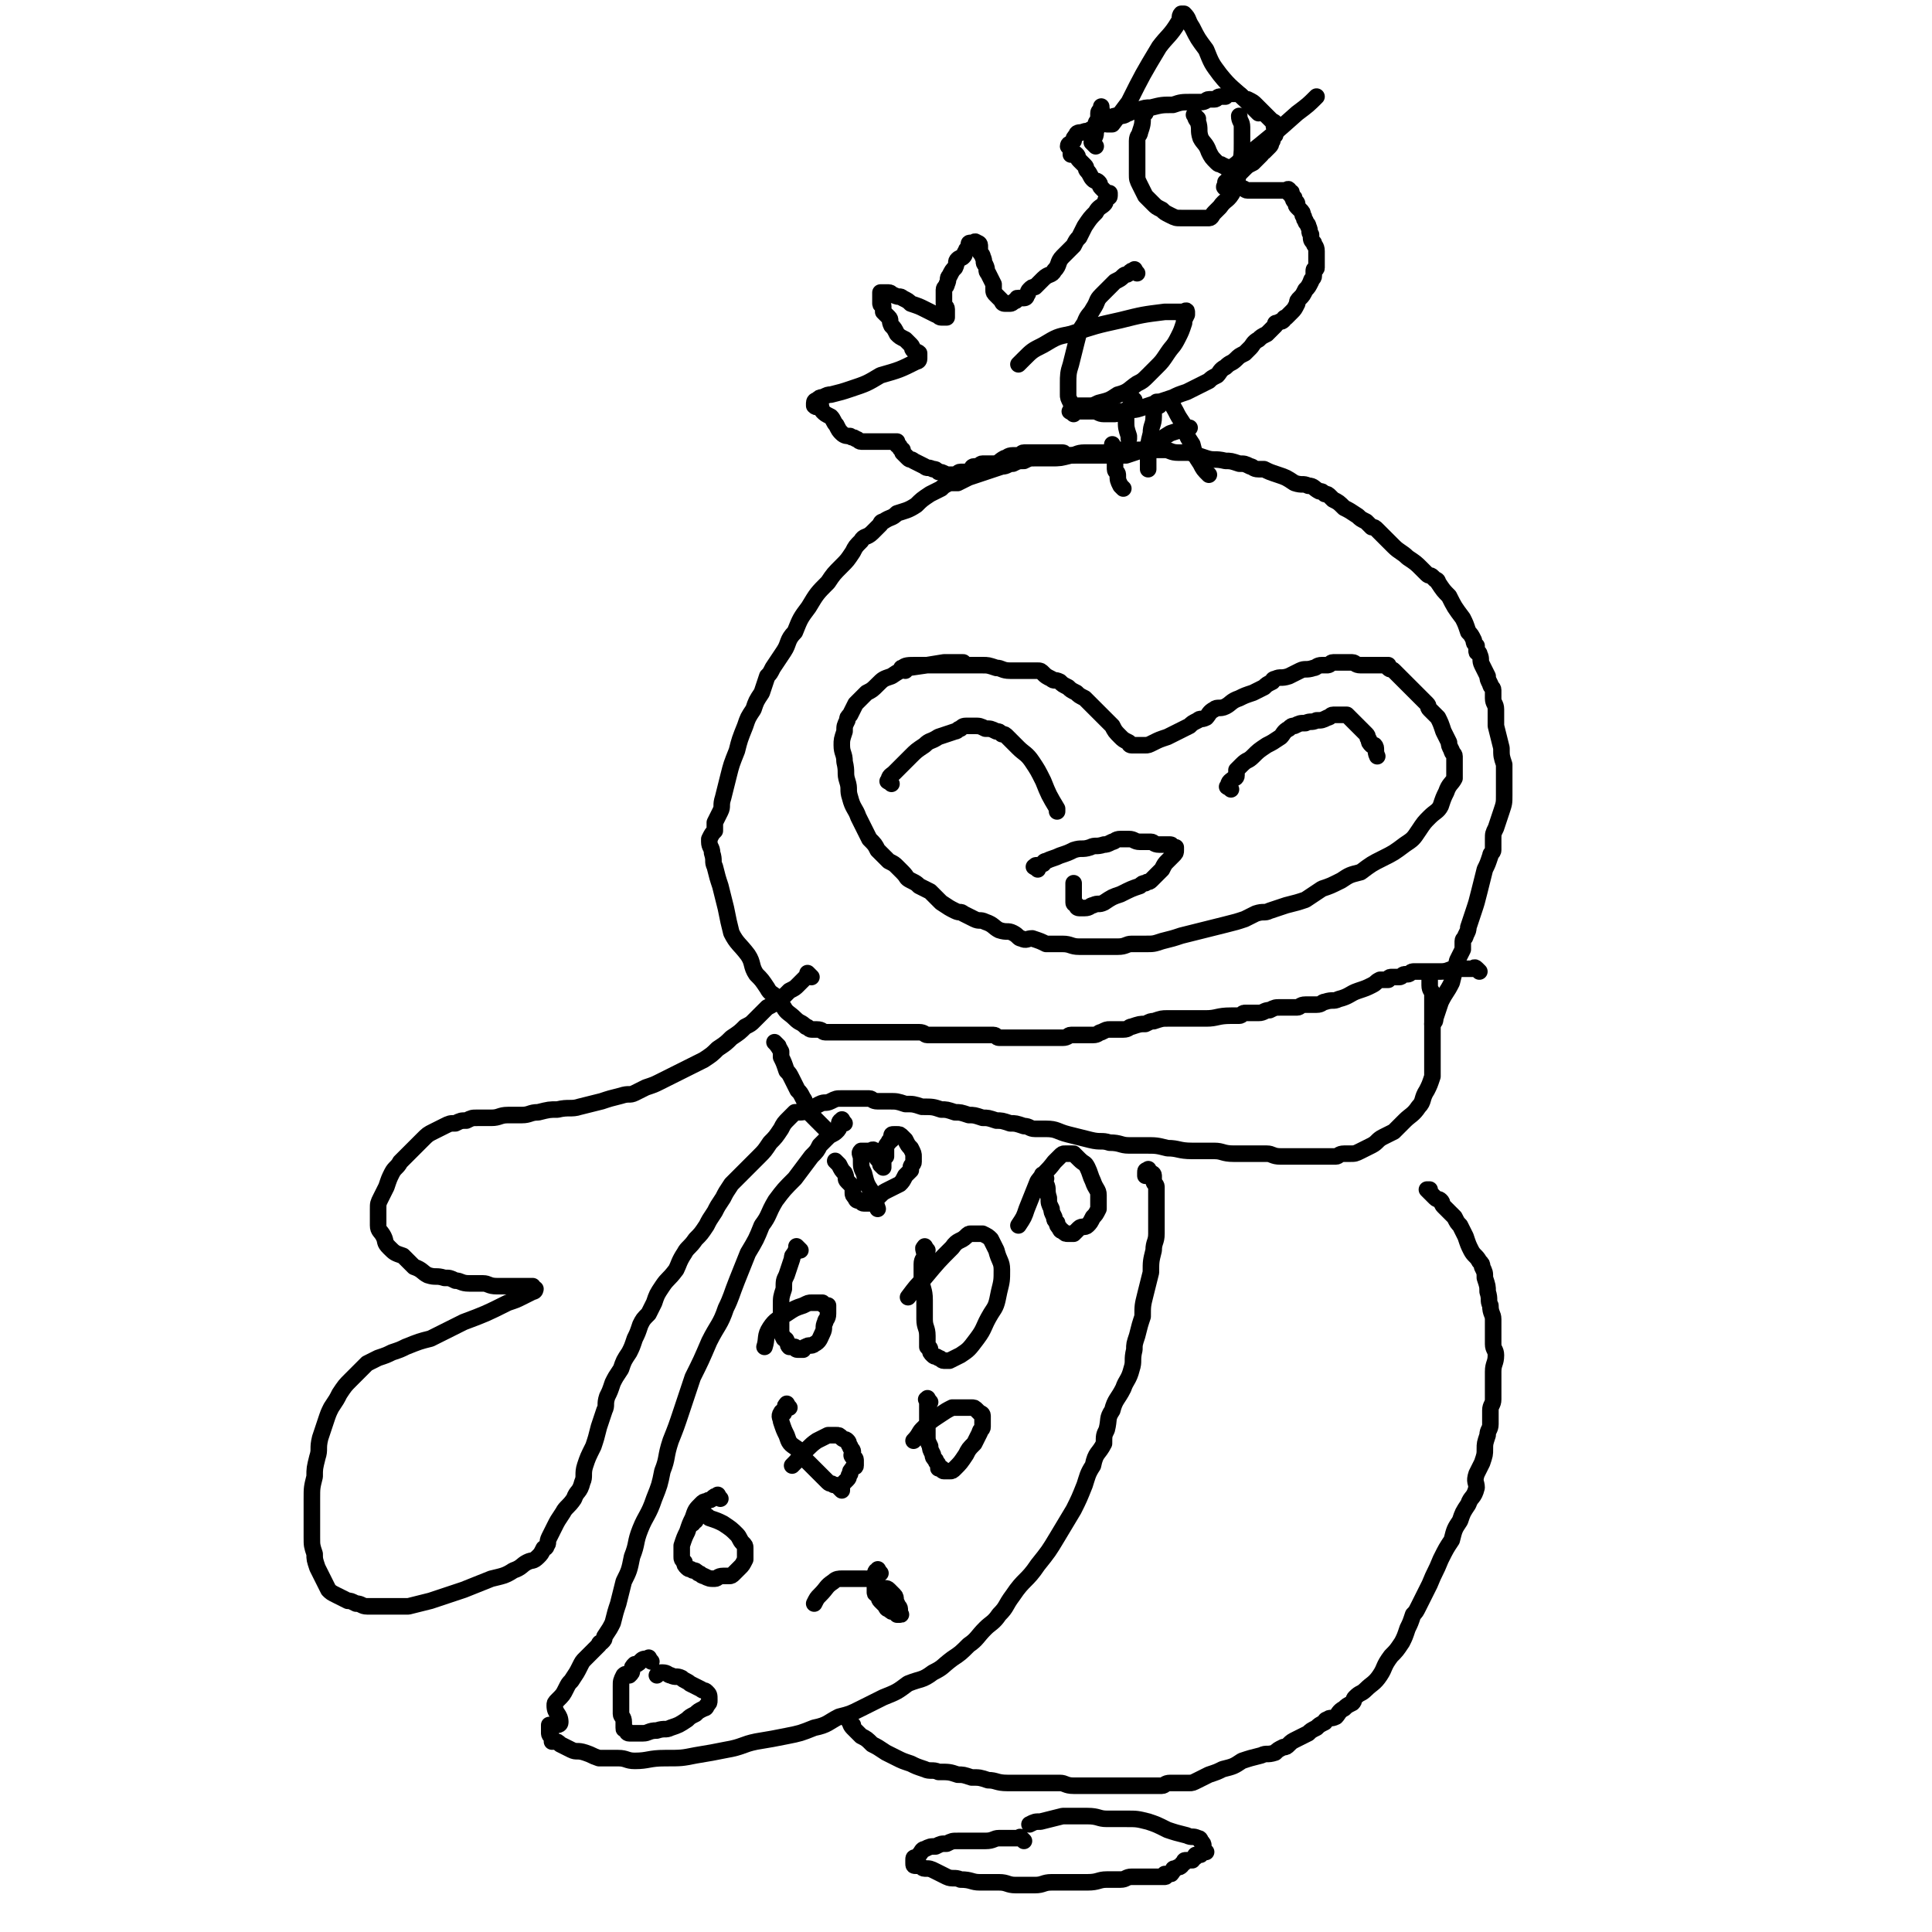 <svg viewBox='0 0 700 700' version='1.1' xmlns='http://www.w3.org/2000/svg' xmlns:xlink='http://www.w3.org/1999/xlink'><g fill='none' stroke='#000000' stroke-width='6' stroke-linecap='round' stroke-linejoin='round'><path d='M536,352c-1,-1 -1,-1 -1,-1 -1,-1 -1,0 -1,0 -2,0 -2,0 -4,0 -1,0 -1,0 -3,0 -2,0 -2,1 -5,1 -2,0 -2,0 -5,0 -1,0 -1,0 -3,0 -1,0 -1,0 -2,0 -1,0 -1,1 -2,1 -1,0 -1,0 -1,0 -1,0 -1,1 -2,1 -1,0 -1,0 -1,0 -1,0 -1,0 -1,0 -1,0 -1,0 -1,0 -1,0 -1,1 -1,1 -1,0 -1,0 -1,0 -1,0 -1,0 -1,0 0,0 -1,0 -1,0 -2,1 -1,1 -3,2 -2,1 -2,1 -5,2 -3,1 -3,2 -7,3 -2,1 -2,0 -5,1 -1,0 -1,1 -3,1 -1,0 -1,0 -3,0 -1,0 -1,0 -1,0 -2,0 -2,1 -3,1 -1,0 -1,0 -2,0 -2,0 -2,0 -4,0 -2,0 -2,0 -4,1 -2,0 -2,1 -4,1 -1,0 -1,0 -3,0 -1,0 -1,0 -2,0 -1,0 -1,1 -2,1 -1,0 -1,0 -3,0 -5,0 -5,1 -9,1 -3,0 -3,0 -7,0 -1,0 -1,0 -3,0 -1,0 -1,0 -2,0 -1,0 -1,0 -2,0 -2,0 -2,0 -5,1 -1,0 -1,0 -3,1 -2,0 -2,0 -5,1 -1,0 -1,1 -3,1 -1,0 -1,0 -3,0 -1,0 -1,0 -2,0 -1,0 -1,0 -3,1 -1,0 -1,1 -3,1 -2,0 -2,0 -5,0 -1,0 -1,0 -3,0 -1,0 -1,1 -3,1 -1,0 -1,0 -3,0 -1,0 -1,0 -2,0 -1,0 -1,0 -3,0 -2,0 -2,0 -4,0 -2,0 -2,0 -4,0 -2,0 -2,0 -4,0 -1,0 -1,0 -3,0 -1,0 -1,-1 -2,-1 -1,0 -1,0 -3,0 -3,0 -3,0 -6,0 -3,0 -3,0 -6,0 -2,0 -2,0 -5,0 -2,0 -2,0 -4,0 -1,0 -1,-1 -3,-1 -1,0 -1,0 -2,0 -2,0 -2,0 -4,0 -3,0 -3,0 -7,0 -3,0 -3,0 -7,0 -4,0 -4,0 -8,0 -3,0 -3,0 -6,0 -1,0 -1,-1 -3,-1 -1,0 -1,0 -2,0 0,0 0,0 0,0 -1,0 -1,-1 -2,-1 -2,-2 -2,-1 -4,-3 -2,-2 -3,-2 -4,-4 -2,-2 -1,-2 -3,-4 -1,-1 -2,-1 -3,-3 -2,-3 -2,-3 -4,-5 -2,-3 -1,-4 -3,-7 -3,-4 -4,-4 -6,-8 -1,-4 -1,-4 -2,-9 -1,-4 -1,-4 -2,-8 -1,-3 -1,-3 -2,-7 -1,-2 0,-2 -1,-5 0,-2 -1,-2 -1,-4 0,-1 0,-1 0,-1 1,-2 1,-2 2,-3 0,-1 0,-1 0,-3 1,-2 1,-2 2,-4 1,-2 0,-2 1,-5 1,-4 1,-4 2,-8 1,-4 1,-4 3,-9 1,-4 1,-4 3,-9 1,-3 1,-3 3,-6 1,-3 1,-3 3,-6 1,-3 1,-3 2,-6 1,-1 1,-1 2,-3 2,-3 2,-3 4,-6 2,-3 1,-4 4,-7 2,-5 2,-5 5,-9 3,-5 3,-5 7,-9 2,-3 2,-3 5,-6 2,-2 2,-2 4,-5 1,-2 1,-2 3,-4 1,-2 2,-1 4,-3 1,-1 1,-1 3,-3 0,0 0,-1 1,-1 3,-2 3,-1 5,-3 3,-1 4,-1 7,-3 2,-2 2,-2 5,-4 2,-1 2,-1 4,-2 1,-1 1,-1 3,-2 1,0 1,0 2,0 0,0 0,0 1,0 2,-1 2,-1 4,-2 3,-1 3,-1 6,-2 3,-1 3,-1 6,-2 2,0 2,-1 4,-1 2,-1 2,-1 4,-1 2,-1 2,-1 4,-1 3,0 3,0 6,0 3,0 3,0 7,-1 2,0 2,-1 5,-1 1,0 1,0 3,0 1,0 1,0 2,0 1,0 1,0 2,0 3,0 3,-1 6,-1 4,0 4,0 9,0 3,0 3,0 7,0 2,0 2,1 5,1 2,0 2,0 4,0 3,1 3,1 6,2 3,1 3,0 7,1 2,0 2,0 5,1 2,0 2,0 4,1 1,0 1,1 3,1 1,0 1,0 2,0 2,1 2,1 5,2 3,1 3,1 6,3 3,1 3,0 5,1 2,0 2,1 4,2 1,0 1,0 2,1 1,0 1,0 2,1 0,0 0,0 1,1 2,1 2,1 4,3 2,1 2,1 5,3 1,1 1,1 3,2 1,1 1,1 2,2 1,0 1,0 2,1 1,1 1,1 2,2 2,2 2,2 4,4 2,2 3,2 5,4 3,2 3,2 5,4 1,1 1,1 2,2 1,1 1,0 2,1 0,0 0,0 1,1 0,0 1,0 1,1 2,3 2,3 4,5 2,4 2,4 5,8 1,2 1,2 2,5 1,1 1,1 2,3 0,1 0,1 1,2 0,0 0,0 0,1 0,0 0,1 0,1 0,1 1,0 1,1 1,2 0,2 1,4 1,2 1,2 2,4 0,1 0,1 1,3 0,1 1,1 1,2 0,1 0,1 0,3 0,2 1,2 1,4 0,3 0,3 0,6 1,4 1,4 2,8 0,3 0,3 1,6 0,1 0,1 0,3 0,1 0,1 0,3 0,0 0,0 0,1 0,0 0,0 0,1 0,1 0,1 0,3 0,3 0,3 -1,6 -1,3 -1,3 -2,6 -1,2 -1,2 -1,4 0,1 0,1 0,2 0,1 0,1 0,2 0,1 -1,1 -1,2 -1,3 -1,3 -2,5 -1,4 -1,4 -2,8 -1,4 -1,4 -2,7 -1,3 -1,3 -2,6 0,1 0,1 -1,3 0,1 -1,1 -1,2 0,1 0,1 0,2 0,0 0,0 0,1 -1,2 -1,2 -2,4 -1,4 -1,4 -2,8 -2,4 -2,3 -4,7 -1,3 -1,3 -2,6 0,1 0,1 -1,2 '/><path d='M328,243c-1,-1 -2,-1 -1,-1 1,-1 2,-1 5,-1 4,0 4,0 8,0 3,0 3,0 6,0 2,0 2,0 4,0 2,0 2,0 4,0 1,0 1,0 2,0 2,0 2,0 5,1 2,0 2,1 5,1 2,0 2,0 4,0 1,0 1,0 3,0 1,0 1,0 2,0 0,0 0,0 1,0 1,0 1,0 2,1 1,1 1,1 3,2 1,1 1,0 3,1 1,1 1,1 3,2 1,1 1,1 3,2 1,1 1,1 3,2 2,2 2,2 5,5 2,2 2,2 5,5 1,2 1,2 3,4 1,1 1,1 3,2 0,0 0,1 1,1 0,0 0,0 1,0 1,0 1,0 2,0 0,0 0,0 1,0 0,0 0,0 1,0 1,0 1,0 3,-1 2,-1 2,-1 5,-2 2,-1 2,-1 4,-2 2,-1 2,-1 4,-2 1,-1 1,-1 3,-2 1,-1 1,0 3,-1 1,-1 1,-2 3,-3 1,-1 2,0 4,-1 2,-1 2,-2 5,-3 2,-1 2,-1 5,-2 2,-1 2,-1 4,-2 1,-1 1,-1 3,-2 0,0 0,-1 1,-1 2,-1 2,0 5,-1 2,-1 2,-1 4,-2 2,-1 2,0 5,-1 1,0 1,-1 3,-1 1,0 1,0 2,0 1,0 1,-1 2,-1 0,0 0,0 1,0 1,0 1,0 2,0 2,0 2,0 4,0 1,0 1,1 3,1 1,0 1,0 3,0 1,0 1,0 3,0 0,0 0,0 1,0 0,0 0,0 1,0 0,0 0,0 1,0 0,0 1,0 1,0 0,0 0,0 0,1 0,0 0,0 0,0 1,1 1,0 2,1 1,1 1,1 3,3 2,2 2,2 4,4 1,1 1,1 3,3 1,1 1,1 2,2 1,1 0,1 1,2 0,0 0,0 1,1 1,1 1,1 2,2 1,2 1,2 2,5 1,2 1,2 2,4 0,1 0,1 1,3 0,1 1,1 1,2 0,1 0,1 0,2 0,0 0,0 0,1 0,1 0,1 0,2 0,1 0,1 0,3 -1,2 -2,2 -3,5 -1,2 -1,2 -2,5 -1,2 -2,2 -4,4 -2,2 -2,2 -4,5 -2,3 -2,3 -5,5 -4,3 -4,3 -8,5 -4,2 -4,2 -8,5 -4,1 -4,1 -7,3 -4,2 -4,2 -7,3 -3,2 -3,2 -6,4 -3,1 -3,1 -7,2 -3,1 -3,1 -6,2 -2,1 -2,0 -5,1 -2,1 -2,1 -4,2 -3,1 -3,1 -7,2 -4,1 -4,1 -8,2 -4,1 -4,1 -8,2 -3,1 -3,1 -7,2 -3,1 -3,1 -6,1 -2,0 -2,0 -5,0 -2,0 -2,1 -5,1 -3,0 -3,0 -7,0 -3,0 -3,0 -7,0 -3,0 -3,-1 -6,-1 -3,0 -3,0 -6,0 -2,-1 -2,-1 -5,-2 -2,0 -2,1 -4,0 -1,0 -1,-1 -3,-2 -2,-1 -2,0 -5,-1 -2,-1 -2,-2 -5,-3 -2,-1 -2,0 -4,-1 -2,-1 -2,-1 -4,-2 -1,-1 -1,0 -3,-1 -2,-1 -2,-1 -5,-3 -2,-2 -2,-2 -4,-4 -2,-1 -2,-1 -4,-2 -1,-1 -1,-1 -3,-2 -2,-1 -1,-1 -3,-3 -1,-1 -1,-1 -2,-2 -1,-1 -1,-1 -3,-2 -2,-2 -2,-2 -4,-4 -1,-2 -1,-2 -3,-4 -1,-2 -1,-2 -2,-4 -1,-2 -1,-2 -2,-4 -1,-3 -2,-3 -3,-7 -1,-3 0,-3 -1,-6 -1,-3 0,-3 -1,-7 0,-3 -1,-3 -1,-6 0,-2 0,-2 1,-5 0,-2 0,-2 1,-4 0,-1 0,-1 1,-2 1,-2 1,-2 2,-4 2,-2 2,-2 4,-4 2,-1 2,-1 4,-3 2,-2 2,-2 5,-3 3,-2 3,-2 6,-3 7,-1 7,-1 13,-2 3,0 3,0 7,0 0,0 0,0 0,0 '/><path d='M323,284c-1,-1 -2,-1 -1,-1 0,-2 1,-2 2,-3 0,0 0,0 1,-1 2,-2 2,-2 5,-5 2,-2 2,-2 5,-4 2,-2 2,-1 5,-3 3,-1 3,-1 6,-2 1,0 1,-1 2,-1 1,-1 1,-1 3,-1 1,0 1,0 2,0 2,0 2,0 4,1 2,0 2,0 4,1 1,0 1,0 2,1 1,0 1,0 2,1 2,2 2,2 4,4 2,2 3,2 5,5 2,3 2,3 4,7 2,5 2,5 5,10 0,1 0,1 0,1 '/><path d='M446,286c-1,-1 -2,-1 -1,-1 0,-2 1,-2 2,-3 0,0 1,0 1,-1 0,-1 0,-1 0,-2 1,-1 1,-1 2,-2 2,-2 2,-1 4,-3 2,-2 2,-2 5,-4 2,-1 2,-1 5,-3 1,-1 1,-2 3,-3 1,-1 1,-1 2,-1 2,-1 2,-1 4,-1 2,-1 2,0 4,-1 2,0 2,0 4,-1 1,0 1,-1 2,-1 1,0 1,0 2,0 1,0 1,0 2,0 0,0 1,0 1,0 1,1 1,1 2,2 1,1 1,1 3,3 1,1 1,1 2,2 1,1 0,1 1,2 0,1 0,1 1,2 0,0 1,0 1,0 1,1 0,2 1,4 0,0 0,0 0,0 '/><path d='M376,315c-1,-1 -2,-1 -1,-1 0,-1 1,0 3,-1 0,0 0,-1 1,-1 2,-1 3,-1 5,-2 3,-1 3,-1 5,-2 3,-1 3,0 6,-1 2,-1 2,0 5,-1 1,0 1,0 3,-1 1,0 1,-1 3,-1 1,0 1,0 2,0 0,0 0,0 1,0 2,0 2,1 4,1 2,0 2,0 4,0 1,0 1,1 3,1 1,0 1,0 2,0 1,0 1,0 2,0 1,0 0,1 1,1 0,0 1,0 1,0 0,0 0,0 0,1 0,0 0,0 0,0 0,1 0,1 -1,2 -1,1 -1,1 -2,2 -1,1 -1,1 -2,3 -1,1 -1,1 -2,2 -1,1 -1,1 -2,2 -1,1 -1,0 -2,1 -1,0 -1,0 -2,1 -3,1 -3,1 -7,3 -3,1 -3,1 -6,3 -2,1 -2,0 -4,1 -1,0 -1,1 -3,1 -1,0 -1,0 -2,0 0,0 0,0 0,0 -1,0 -1,-1 -1,-1 0,-1 -1,0 -1,-1 0,-1 0,-1 0,-1 0,-1 0,-1 0,-2 0,-1 0,-1 0,-2 0,-1 0,-1 0,-2 0,0 0,0 0,0 '/><path d='M294,354c-1,-1 -1,-1 -1,-1 -1,-1 0,0 0,0 0,0 0,0 0,0 -1,1 -1,1 -2,2 -1,1 -1,1 -2,2 -1,1 -1,1 -3,2 -1,1 -1,1 -2,2 -1,1 -1,1 -3,2 -1,1 -1,1 -3,2 -1,1 -1,1 -3,3 -1,1 -1,1 -2,2 -1,1 -1,1 -3,2 -2,2 -2,2 -5,4 -2,2 -2,2 -5,4 -2,2 -2,2 -5,4 -2,1 -2,1 -4,2 -2,1 -2,1 -4,2 -2,1 -2,1 -4,2 -2,1 -2,1 -4,2 -2,1 -2,1 -5,2 -2,1 -2,1 -4,2 -2,1 -2,0 -5,1 -4,1 -4,1 -7,2 -4,1 -4,1 -8,2 -3,1 -4,0 -8,1 -3,0 -3,0 -7,1 -3,0 -3,1 -6,1 -2,0 -2,0 -5,0 -3,0 -3,1 -6,1 -2,0 -2,0 -5,0 -2,0 -2,0 -4,1 -2,0 -2,0 -4,1 -2,0 -2,0 -4,1 -2,1 -2,1 -4,2 -2,1 -2,1 -4,3 -2,2 -2,2 -4,4 -2,2 -2,2 -4,4 -1,2 -2,2 -3,4 -1,2 -1,2 -2,5 -1,2 -1,2 -2,4 -1,2 -1,2 -1,4 0,2 0,2 0,3 0,2 0,2 0,3 0,2 1,2 2,4 1,2 0,2 2,4 2,2 2,2 5,3 2,2 2,2 4,4 3,1 3,2 5,3 3,1 3,0 6,1 2,0 2,0 4,1 2,0 2,1 5,1 2,0 2,0 5,0 2,0 2,1 5,1 2,0 2,0 5,0 1,0 1,0 3,0 1,0 1,0 3,0 1,0 1,0 2,0 0,0 0,1 0,1 0,0 1,0 1,0 0,0 0,1 -1,1 -2,1 -2,1 -4,2 -2,1 -2,1 -5,2 -8,4 -8,4 -16,7 -6,3 -6,3 -12,6 -4,1 -4,1 -9,3 -2,1 -2,1 -5,2 -2,1 -2,1 -5,2 -2,1 -2,1 -4,2 -1,1 -1,1 -3,3 -1,1 -1,1 -3,3 -2,2 -2,2 -4,5 -1,2 -1,2 -3,5 -1,2 -1,2 -2,5 -1,3 -1,3 -2,6 -1,4 0,4 -1,7 -1,4 -1,4 -1,7 -1,4 -1,4 -1,8 0,4 0,4 0,7 0,4 0,4 0,7 0,3 0,3 1,6 0,2 0,2 1,5 1,2 1,2 2,4 1,2 1,2 2,4 1,1 1,1 3,2 2,1 2,1 4,2 1,0 1,0 3,1 2,0 2,1 4,1 2,0 2,0 5,0 2,0 2,0 5,0 2,0 2,0 5,0 4,-1 4,-1 8,-2 6,-2 6,-2 12,-4 5,-2 5,-2 10,-4 4,-1 5,-1 8,-3 3,-1 3,-2 5,-3 2,-1 2,0 4,-2 1,-1 1,-1 2,-3 0,0 1,0 1,-1 1,-1 0,-1 1,-3 1,-2 1,-2 2,-4 1,-2 1,-2 3,-5 1,-2 2,-2 4,-5 1,-3 2,-2 3,-6 1,-2 0,-3 1,-6 1,-3 1,-3 3,-7 1,-3 1,-3 2,-7 1,-3 1,-3 2,-6 1,-2 0,-2 1,-5 1,-2 1,-2 2,-5 1,-2 1,-2 3,-5 1,-3 1,-3 3,-6 1,-2 1,-2 2,-5 1,-2 1,-2 2,-5 1,-2 1,-2 3,-4 1,-2 1,-2 2,-4 1,-3 1,-3 3,-6 2,-3 2,-2 5,-6 1,-2 1,-3 3,-6 1,-2 2,-2 4,-5 2,-2 2,-2 4,-5 1,-2 1,-2 3,-5 1,-2 1,-2 3,-5 1,-2 1,-2 3,-5 1,-1 1,-1 3,-3 2,-2 2,-2 4,-4 1,-1 1,-1 3,-3 2,-2 2,-2 4,-5 2,-2 2,-2 4,-5 1,-2 1,-2 3,-4 1,-1 1,-1 2,-2 0,0 0,0 1,0 2,0 2,0 4,-1 2,-1 2,-1 4,-2 2,-1 2,0 4,-1 2,-1 2,-1 4,-1 2,0 2,0 4,0 1,0 1,0 3,0 1,0 1,0 3,0 1,0 1,1 3,1 2,0 2,0 4,0 3,0 3,0 6,1 3,0 3,0 6,1 4,0 4,0 7,1 2,0 2,0 5,1 2,0 2,0 5,1 2,0 2,0 5,1 2,0 2,0 5,1 2,0 2,0 5,1 2,0 2,0 5,1 2,0 2,1 4,1 2,0 2,0 4,0 4,0 4,1 8,2 4,1 4,1 8,2 4,1 4,0 7,1 4,0 4,1 7,1 3,0 3,0 6,0 4,0 4,0 8,1 4,0 4,1 9,1 4,0 4,0 8,0 3,0 3,1 7,1 3,0 3,0 6,0 3,0 3,0 6,0 2,0 2,1 5,1 2,0 2,0 5,0 2,0 2,0 4,0 2,0 2,0 4,0 2,0 2,0 4,0 1,0 1,0 3,0 1,0 1,-1 3,-1 1,0 1,0 2,0 2,0 2,0 4,-1 2,-1 2,-1 4,-2 2,-1 2,-2 4,-3 2,-1 2,-1 4,-2 2,-2 2,-2 4,-4 2,-2 3,-2 5,-5 2,-2 1,-3 3,-6 1,-2 1,-2 2,-5 0,-1 0,-1 0,-3 0,-1 0,-1 0,-3 0,-1 0,-1 0,-2 0,-1 0,-1 0,-2 0,-3 0,-3 0,-6 0,-4 0,-4 0,-8 0,-3 0,-3 0,-6 0,-1 -1,-1 -1,-3 0,-1 0,-1 0,-2 0,0 0,-1 0,0 0,0 0,0 0,1 '/><path d='M282,379c-1,-1 -2,-2 -1,-1 0,0 1,1 2,3 0,1 0,1 0,2 1,2 1,2 2,5 1,1 1,1 2,3 1,2 1,2 2,4 1,1 1,1 2,3 1,1 0,1 1,3 1,2 1,2 3,4 1,1 1,1 3,3 1,1 1,1 2,2 0,0 0,0 0,0 '/><path d='M306,407c-1,-1 -1,-2 -1,-1 -1,0 -1,1 -1,2 0,1 0,1 -1,2 -1,1 -2,1 -3,2 -1,1 -1,1 -3,3 -1,2 -1,2 -3,4 -3,4 -3,4 -6,8 -4,4 -4,4 -7,8 -3,5 -2,5 -5,9 -2,5 -2,5 -5,10 -2,5 -2,5 -4,10 -2,5 -2,6 -4,10 -2,6 -3,6 -6,12 -3,7 -3,7 -6,13 -2,6 -2,6 -4,12 -2,6 -2,6 -4,11 -2,6 -1,6 -3,11 -1,5 -1,5 -3,10 -2,6 -3,6 -5,11 -2,5 -1,5 -3,10 -1,5 -1,5 -3,9 -1,4 -1,4 -2,8 -1,3 -1,3 -2,7 -1,2 -1,2 -3,5 0,1 0,1 -1,2 0,0 -1,0 -1,1 -1,1 -1,1 -3,3 -1,1 -1,1 -2,2 -1,1 -1,1 -2,3 -1,2 -1,2 -3,5 -1,1 -1,1 -2,3 -1,2 -1,2 -3,4 -1,1 -1,1 -1,2 0,3 2,3 2,6 0,1 -1,1 -2,1 -1,0 -1,0 -2,0 0,0 0,0 0,1 0,0 0,0 0,0 0,1 0,1 0,2 0,1 1,1 1,2 0,0 0,1 0,1 0,0 0,0 1,0 1,0 1,0 2,1 2,1 2,1 4,2 2,1 2,0 5,1 3,1 2,1 5,2 3,0 4,0 7,0 3,0 3,1 6,1 5,0 5,-1 11,-1 6,0 6,0 11,-1 6,-1 6,-1 11,-2 6,-1 6,-2 11,-3 6,-1 6,-1 11,-2 5,-1 5,-1 10,-3 5,-1 5,-2 9,-4 4,-1 4,-1 8,-3 4,-2 4,-2 8,-4 5,-2 5,-2 9,-5 5,-2 5,-1 9,-4 4,-2 3,-2 7,-5 3,-2 3,-2 6,-5 3,-2 3,-3 6,-6 2,-2 3,-2 5,-5 3,-3 2,-3 5,-7 4,-6 5,-5 9,-11 4,-5 4,-5 7,-10 3,-5 3,-5 6,-10 2,-4 2,-4 4,-9 1,-3 1,-4 3,-7 1,-5 2,-4 4,-8 0,-3 0,-3 1,-5 1,-4 0,-4 2,-7 1,-4 2,-4 4,-8 1,-3 2,-3 3,-7 1,-3 0,-3 1,-7 0,-2 0,-2 1,-5 1,-4 1,-4 2,-7 0,-4 0,-4 1,-8 1,-4 1,-4 2,-8 0,-4 0,-4 1,-8 0,-3 1,-3 1,-6 0,-2 0,-2 0,-4 0,-1 0,-1 0,-3 0,-1 0,-1 0,-3 0,-1 0,-1 0,-3 0,-2 0,-2 0,-4 0,-1 -1,-1 -1,-2 0,-1 0,-1 0,-2 0,-1 -1,-1 -1,-1 -1,-1 -1,-2 -1,-1 -1,0 -1,0 -1,1 0,0 0,0 0,1 '/><path d='M304,422c-1,-1 -2,-2 -1,-1 0,0 0,0 1,1 1,2 1,2 2,3 1,2 0,2 1,3 1,1 1,1 2,2 0,1 0,1 0,2 0,1 0,1 1,2 0,0 0,1 1,1 0,0 0,0 1,0 0,0 0,1 1,1 0,0 0,0 1,0 0,0 1,0 1,0 2,-1 2,-1 4,-3 1,-1 1,-1 3,-2 2,-1 2,-1 4,-2 1,-1 1,-1 2,-3 1,-1 1,-1 2,-2 0,-1 0,-1 0,-1 0,-1 1,-1 1,-2 0,-1 0,-1 0,-2 0,-1 0,-1 -1,-3 -1,-1 -1,-1 -2,-3 -1,-1 -1,-1 -1,-1 -1,-1 -1,-1 -2,-1 -1,0 -1,0 -1,0 -1,0 -1,0 -1,1 0,0 0,0 0,1 0,0 -1,0 -1,1 -1,1 -1,1 -1,2 0,1 0,1 0,3 0,0 -1,0 -1,1 0,1 0,1 0,2 0,0 0,0 0,1 0,0 -1,-1 -1,-1 0,0 0,-1 0,-1 0,-1 -1,-1 -1,-1 -1,-1 0,-1 0,-2 0,-1 -1,-1 -1,-1 -1,-1 -1,0 -2,0 -1,0 -1,0 -1,0 -1,0 -1,0 -1,0 -1,0 -1,0 -1,0 -1,1 0,1 0,3 0,3 0,3 1,5 1,4 1,4 3,7 1,3 1,3 2,6 0,0 0,0 0,0 '/><path d='M379,427c-1,-1 -2,-2 -1,-1 0,0 0,1 1,3 1,2 0,2 1,5 0,2 0,2 1,4 0,1 0,1 1,3 0,1 0,1 1,2 0,1 0,1 1,2 0,0 0,1 1,1 1,1 1,1 2,1 1,0 1,0 2,0 1,-1 1,-1 2,-2 1,-1 2,0 3,-1 1,-1 1,-1 2,-3 1,-1 1,-1 2,-3 0,-2 0,-2 0,-5 0,-2 -1,-2 -2,-5 -1,-2 -1,-3 -2,-5 -1,-2 -1,-1 -3,-3 -1,-1 -1,-1 -2,-2 -1,0 -1,0 -3,0 0,0 0,0 0,0 -1,0 -1,0 -2,1 -1,1 -1,1 -2,2 -3,4 -3,3 -6,7 -2,5 -2,5 -4,10 -1,3 -1,3 -3,6 0,0 0,0 0,0 '/><path d='M336,453c-1,-1 -1,-2 -1,-1 -1,0 0,1 0,3 0,1 -1,1 -1,3 0,3 0,3 0,6 0,3 1,3 1,7 0,3 0,3 0,7 0,3 1,3 1,6 0,2 0,2 0,4 0,0 1,0 1,1 0,1 0,1 1,2 1,1 1,0 2,1 1,0 1,1 2,1 1,0 1,0 2,0 2,-1 2,-1 4,-2 3,-2 3,-2 6,-6 3,-4 2,-4 5,-9 2,-3 2,-3 3,-8 1,-4 1,-4 1,-8 0,-3 -1,-3 -2,-7 -1,-2 -1,-2 -2,-4 -1,-1 -1,-1 -3,-2 -1,0 -1,0 -3,0 -1,0 -1,0 -1,0 -1,0 -1,0 -2,1 -2,2 -3,1 -5,4 -5,5 -5,5 -10,11 -3,3 -3,3 -6,7 0,0 0,0 0,0 '/><path d='M290,453c-1,-1 -1,-1 -1,-1 -1,-1 0,0 0,0 0,1 -1,1 -1,2 -1,1 -1,1 -1,2 -1,3 -1,3 -2,6 -1,2 -1,2 -1,5 -1,3 -1,3 -1,6 0,2 0,2 0,5 0,2 0,2 0,4 0,1 0,1 1,3 0,0 1,0 1,1 1,1 0,1 1,2 1,0 1,0 2,0 0,0 0,1 1,1 1,0 1,0 2,0 0,0 0,-1 1,-1 1,-1 2,0 3,-1 2,-1 2,-2 3,-4 1,-2 0,-2 1,-4 0,-1 1,-1 1,-3 0,-1 0,-2 0,-3 0,0 -1,0 -1,0 -1,0 -1,-1 -1,-1 -1,0 -1,0 -2,0 -1,0 -1,0 -2,0 -1,0 -1,0 -3,1 -3,1 -3,1 -6,3 -3,2 -4,2 -6,5 -2,3 -1,4 -2,7 '/><path d='M337,508c-1,-1 -1,-2 -1,-1 -1,0 0,0 0,1 0,1 0,1 0,2 0,2 0,2 0,4 0,3 0,3 0,6 0,2 0,2 1,4 0,1 0,1 1,3 0,1 0,1 1,2 0,1 1,1 1,2 0,0 0,1 0,1 0,0 1,0 1,0 1,0 0,1 1,1 0,0 0,0 1,0 0,0 0,0 1,0 1,0 1,0 2,-1 2,-2 2,-2 4,-5 1,-2 1,-2 3,-4 1,-2 1,-2 2,-4 0,-1 1,-1 1,-2 0,-1 0,-1 0,-2 0,-1 0,-1 0,-2 0,-1 -1,-1 -1,-1 -1,-1 -1,-1 -1,-1 -1,-1 -1,-1 -2,-1 -1,0 -1,0 -1,0 -1,0 -1,0 -2,0 -1,0 -1,0 -1,0 -2,0 -2,0 -3,0 -2,1 -2,1 -5,3 -3,2 -3,2 -6,5 -1,1 -1,2 -3,4 0,0 0,0 0,0 '/><path d='M286,510c-1,-1 -1,-2 -1,-1 -1,0 0,1 -1,3 0,0 -1,-1 -1,0 -1,1 0,2 0,3 1,3 1,3 2,5 1,3 1,3 4,5 1,3 2,3 4,5 2,2 2,2 4,4 1,1 1,1 3,3 1,1 1,0 2,1 1,0 1,0 2,1 0,0 0,0 1,1 0,0 0,-1 0,-1 0,0 0,-1 0,-1 1,-1 1,-1 2,-2 1,-1 0,-1 1,-2 0,-1 0,-1 1,-2 0,-1 1,0 1,-1 0,-1 0,-1 0,-2 0,-1 -1,-1 -1,-1 -1,-1 0,-1 0,-2 0,-1 -1,-1 -1,-2 -1,-1 0,-1 -1,-2 -1,-1 -1,0 -2,-1 -1,-1 -1,-1 -2,-1 -1,0 -1,0 -2,0 -1,0 -1,0 -1,0 -2,1 -2,1 -4,2 -3,2 -3,3 -6,5 -1,2 -1,2 -3,4 0,0 0,0 0,0 '/><path d='M261,543c-1,-1 -1,-2 -1,-1 -1,0 -1,0 -2,1 -1,1 -1,0 -2,1 -1,0 -1,0 -2,1 -2,2 -2,2 -3,5 -1,2 -1,2 -2,5 -1,2 -1,2 -2,5 0,2 0,2 0,4 0,1 0,1 1,2 0,1 0,1 1,2 1,1 1,0 2,1 1,0 1,0 2,1 1,0 1,1 2,1 2,1 2,1 4,1 1,0 1,-1 3,-1 1,0 1,0 2,0 1,0 1,0 2,-1 1,-1 1,-1 2,-2 1,-1 1,-1 2,-3 0,-1 0,-1 0,-2 0,-1 0,-1 0,-2 0,-1 0,-1 -1,-2 -1,-1 -1,-2 -2,-3 -2,-2 -2,-2 -5,-4 -2,-1 -2,-1 -5,-2 -1,-1 -1,-1 -3,-1 -1,0 -1,0 -2,0 0,0 0,1 0,2 0,0 -1,0 -1,1 0,0 0,0 0,0 '/><path d='M319,570c-1,-1 -1,-2 -1,-1 -1,0 -1,1 -1,3 0,1 0,1 0,2 0,0 0,0 0,1 0,0 0,0 0,1 0,0 0,1 0,1 0,1 1,0 1,1 1,1 0,1 1,2 1,1 1,1 2,2 0,0 0,1 1,1 1,1 1,1 2,1 0,0 1,0 1,0 0,0 0,1 0,1 0,0 0,0 1,0 0,0 0,0 0,0 1,0 0,0 0,-1 0,0 0,-1 0,-1 0,-1 -1,-1 -1,-2 -1,-1 0,-2 -1,-3 -1,-1 -1,-1 -2,-2 -1,-1 -1,0 -3,-1 -1,-1 -1,-1 -2,-2 -2,-1 -2,-1 -4,-1 -2,0 -2,0 -4,0 -2,0 -2,0 -4,0 -1,0 -2,0 -3,1 -3,2 -2,2 -5,5 -1,1 -1,1 -2,3 0,0 0,0 0,0 '/><path d='M236,602c-1,-1 -1,-2 -1,-1 -2,0 -2,0 -3,1 -1,1 -1,1 -2,1 -1,1 -1,1 -1,2 0,1 0,1 -1,2 -1,0 -1,-1 -2,0 -1,2 -1,2 -1,4 0,3 0,3 0,6 0,2 0,2 0,4 0,1 1,1 1,3 0,1 0,1 0,2 0,1 0,0 1,1 0,0 0,1 1,1 0,0 0,0 1,0 0,0 0,0 1,0 1,0 1,0 3,0 2,0 2,-1 5,-1 3,-1 3,0 5,-1 3,-1 3,-1 6,-3 1,-1 1,-1 3,-2 1,-1 1,-1 3,-2 0,0 1,0 1,-1 1,-1 1,-1 1,-2 0,-2 0,-2 -1,-3 -1,-1 -1,0 -2,-1 -2,-1 -2,-1 -4,-2 -1,-1 -2,-1 -3,-2 -2,-1 -2,0 -4,-1 -1,0 -1,-1 -3,-1 -1,0 -1,0 -2,1 0,0 0,0 0,0 '/><path d='M309,625c-1,-1 -2,-2 -1,-1 0,0 0,1 1,2 1,1 1,1 3,3 2,1 2,1 4,3 2,1 2,1 5,3 2,1 2,1 4,2 2,1 2,1 5,2 2,1 2,1 5,2 2,1 3,0 5,1 4,0 4,0 7,1 2,0 2,0 5,1 3,0 3,0 6,1 3,0 3,1 7,1 3,0 3,0 6,0 4,0 4,0 7,0 3,0 3,0 6,0 2,0 2,1 5,1 2,0 2,0 5,0 1,0 1,0 3,0 2,0 2,0 4,0 2,0 2,0 5,0 2,0 2,0 4,0 1,0 1,0 3,0 1,0 1,0 3,0 1,0 1,0 3,0 1,0 1,0 2,0 1,0 1,-1 3,-1 1,0 1,0 3,0 2,0 2,0 4,0 1,0 1,0 3,-1 2,-1 2,-1 4,-2 3,-1 3,-1 5,-2 4,-1 4,-1 7,-3 3,-1 3,-1 7,-2 2,-1 2,0 5,-1 1,-1 1,-1 3,-2 1,0 1,0 2,-1 1,-1 1,-1 3,-2 2,-1 2,-1 4,-2 1,-1 1,-1 3,-2 1,-1 1,-1 3,-2 0,0 0,-1 1,-1 1,-1 1,0 3,-1 1,-1 1,-2 3,-3 1,-1 1,-1 3,-2 1,-1 0,-1 1,-2 2,-2 2,-1 4,-3 2,-2 3,-2 5,-5 2,-3 1,-3 4,-7 2,-2 2,-2 4,-5 1,-2 1,-2 2,-5 1,-2 1,-2 2,-5 1,-1 1,-1 2,-3 2,-4 2,-4 4,-8 2,-5 2,-4 4,-9 2,-4 2,-4 4,-7 1,-4 1,-4 3,-7 1,-3 1,-3 3,-6 1,-3 2,-2 3,-6 0,-2 -1,-2 0,-5 1,-2 1,-2 2,-4 1,-3 1,-3 1,-5 0,-2 0,-2 1,-5 0,-2 1,-2 1,-4 0,-2 0,-3 0,-5 0,-2 1,-2 1,-4 0,-3 0,-3 0,-5 0,-2 0,-2 0,-5 0,-3 1,-3 1,-6 0,-2 -1,-2 -1,-4 0,-2 0,-2 0,-4 0,-2 0,-2 0,-5 0,-2 -1,-2 -1,-5 -1,-2 0,-2 -1,-5 0,-2 0,-2 -1,-5 0,-2 0,-2 -1,-4 0,-1 0,-1 -1,-2 -1,-2 -2,-2 -3,-4 -1,-2 -1,-2 -2,-5 -1,-2 -1,-2 -2,-4 -1,-1 -1,-1 -2,-3 -1,-1 -1,-1 -2,-2 -1,-1 -1,-1 -2,-2 -1,-1 0,-1 -1,-2 -1,-1 -1,0 -2,-1 -1,-1 -1,-1 -1,-1 -1,-1 -1,-1 -1,-1 -1,-1 -1,-1 -1,-1 0,0 1,0 1,0 '/><path d='M371,667c-1,-1 -1,-1 -1,-1 -1,-1 0,0 0,0 0,0 0,0 0,0 0,0 0,0 -1,0 -1,0 -1,0 -2,0 -1,0 -1,0 -2,0 -1,0 -1,0 -3,0 -2,0 -2,1 -5,1 -3,0 -3,0 -6,0 -2,0 -2,0 -4,0 -2,0 -2,0 -4,1 -2,0 -2,0 -4,1 -2,0 -2,0 -4,1 -1,0 -1,1 -2,2 0,0 0,0 -1,1 -1,0 -1,0 -1,1 0,0 0,0 0,1 0,1 0,1 1,1 0,0 0,0 1,0 1,0 1,1 2,1 2,0 2,0 4,1 2,1 2,1 4,2 2,1 3,0 5,1 4,0 4,1 7,1 3,0 4,0 7,0 3,0 3,1 6,1 4,0 4,0 7,0 3,0 3,-1 6,-1 3,0 3,0 6,0 4,0 4,0 7,0 4,0 4,-1 7,-1 2,0 2,0 5,0 2,0 2,-1 4,-1 2,0 2,0 4,0 1,0 1,0 3,0 1,0 1,0 3,0 0,0 0,0 1,0 0,0 0,0 1,0 0,0 0,0 0,0 1,0 0,-1 0,-1 0,0 1,0 2,0 1,0 0,-1 1,-1 0,-1 0,-1 1,-1 1,-1 1,0 2,-1 0,0 0,-1 1,-1 0,-1 0,-1 1,-1 0,0 0,0 1,0 0,0 1,0 1,0 0,0 0,-1 1,-1 0,-1 0,-1 1,-1 0,0 0,0 1,0 0,0 0,-1 1,-1 0,0 0,0 1,0 0,0 -1,0 -1,-1 0,-1 0,-1 0,-1 0,-1 0,-1 -1,-2 0,0 0,-1 -1,-1 -2,-1 -2,0 -4,-1 -4,-1 -4,-1 -7,-2 -4,-2 -4,-2 -7,-3 -4,-1 -4,-1 -8,-1 -3,0 -3,0 -7,0 -3,0 -3,-1 -7,-1 -2,0 -2,0 -5,0 -2,0 -2,0 -4,0 -4,1 -4,1 -8,2 -2,0 -2,0 -4,1 0,0 0,0 0,0 '/><path d='M407,177c-1,-1 -1,-1 -1,-1 -1,-2 -1,-2 -1,-4 0,-1 -1,-1 -1,-2 0,-2 0,-2 0,-3 0,-2 -1,-1 -1,-3 0,-1 0,-1 0,-2 0,-1 0,-1 0,-1 '/><path d='M425,147c-1,-1 -2,-2 -1,-1 0,0 1,1 2,3 1,2 1,2 3,5 1,4 1,4 3,7 1,4 1,4 3,7 1,2 1,2 3,4 0,0 0,0 0,0 '/><path d='M420,147c-1,-1 -1,-2 -1,-1 -1,1 -1,2 -1,5 0,3 -1,3 -1,6 -1,4 -1,4 -1,7 0,3 0,3 0,6 '/><path d='M411,145c-1,-1 -1,-1 -1,-1 -1,-1 0,0 0,0 0,2 0,2 -1,4 -1,2 -1,2 -1,4 0,3 0,3 1,6 0,1 0,1 0,1 '/><path d='M389,150c-1,-1 -2,-1 -1,-1 0,-1 1,0 3,0 3,0 3,0 5,0 2,0 2,1 4,1 2,0 2,0 4,0 1,0 1,-1 3,-1 3,-1 3,0 6,-1 3,-1 3,-1 6,-2 3,-1 3,-1 6,-2 2,-1 2,-1 5,-2 2,-1 2,-1 4,-2 2,-1 2,-1 4,-2 1,-1 1,-1 3,-2 1,-1 1,-2 3,-3 2,-2 2,-1 4,-3 1,-1 1,-1 3,-2 1,-1 1,-1 2,-2 1,-1 1,-2 3,-3 1,-1 1,-1 3,-2 1,-1 1,-1 2,-2 0,0 0,0 1,-1 0,-1 0,-1 1,-1 1,-1 1,0 2,-1 0,0 0,-1 1,-1 1,-1 1,-1 2,-2 1,-1 1,-1 2,-3 0,-1 0,-1 1,-2 1,-1 1,-1 2,-3 1,-1 1,-1 2,-3 0,-1 1,-1 1,-2 0,-1 0,-1 0,-2 0,-1 1,0 1,-1 0,-1 0,-1 0,-2 0,-1 0,-1 0,-1 0,-1 0,-1 0,-2 0,-1 0,-1 0,-1 0,-2 -1,-2 -1,-3 -1,-1 -1,-1 -1,-3 -1,-1 0,-1 -1,-3 0,-1 -1,-1 -1,-2 -1,-1 0,-1 -1,-2 0,-1 0,-1 -1,-2 -1,-1 -1,-1 -1,-1 -1,-1 0,-1 0,-1 0,-1 -1,-1 -1,-1 -1,-1 0,-1 0,-1 0,-1 -1,0 -1,-1 0,-1 0,-1 0,-1 0,-1 -1,0 -1,0 0,0 0,-1 0,-1 0,-1 -1,0 -1,0 -1,0 -1,0 -1,0 -1,0 -1,0 -2,0 -1,0 -1,0 -2,0 -1,0 -1,0 -2,0 -1,0 -1,0 -1,0 -1,0 -1,0 -2,0 -2,0 -2,0 -4,0 -1,0 -1,-1 -3,-1 -1,0 -1,0 -2,0 -1,0 -1,0 -2,0 -1,0 -1,0 -1,0 -1,0 0,-1 0,-1 0,-1 0,-1 0,-1 1,-1 1,0 2,-1 1,-1 1,-1 3,-2 1,-1 1,-1 2,-2 1,-1 1,-1 3,-2 1,-1 1,-1 2,-2 0,0 0,0 1,-1 0,-1 0,-1 1,-1 1,-1 1,-1 2,-2 1,-1 0,-1 1,-2 0,-1 0,-1 1,-2 0,-1 0,-1 1,-2 0,-1 0,-1 0,-1 0,-1 -1,0 -1,0 -1,0 0,-1 0,-1 0,-1 -1,-1 -1,-1 -1,-1 -1,-1 -2,-2 -2,-2 -2,-2 -4,-4 -1,-1 -1,-1 -3,-2 -1,0 -1,0 -2,-1 -1,-1 -1,-1 -2,-1 -1,0 -1,0 -2,0 -1,0 -1,0 -1,0 -1,0 -1,1 -1,1 -1,0 -1,0 -2,0 -1,0 -1,1 -2,1 -1,0 -1,0 -2,0 -1,0 -1,1 -3,1 -1,0 -1,0 -3,0 -4,0 -4,0 -7,1 -4,0 -4,0 -8,1 -2,0 -2,0 -5,1 -1,0 -1,0 -3,1 -1,0 -1,1 -3,1 -1,0 -1,0 -2,0 -1,0 0,1 -1,1 -1,1 -1,1 -3,1 -2,2 -2,2 -5,3 -1,1 -1,0 -3,1 -1,0 -2,0 -2,1 -1,1 -1,1 -1,2 0,0 0,0 -1,1 0,0 -1,0 -1,1 0,0 1,0 1,1 0,0 0,0 0,1 0,0 0,0 0,1 1,0 1,-1 2,0 1,1 0,1 1,2 1,1 1,1 2,2 1,1 0,1 1,2 1,1 1,2 2,3 1,1 1,0 2,1 1,1 0,1 1,2 0,0 0,0 1,1 0,0 0,0 0,0 1,1 1,1 2,1 0,0 0,0 0,1 0,0 0,0 0,0 0,1 -1,0 -1,1 -1,1 0,1 -1,2 -1,1 -2,1 -3,3 -2,2 -2,2 -4,5 -1,2 -1,2 -2,4 -1,1 -1,1 -2,3 -1,1 -1,1 -2,2 -1,1 -1,1 -2,2 -2,2 -1,3 -3,5 -1,2 -2,1 -4,3 -1,1 -1,1 -3,3 -1,0 -1,0 -2,1 -1,1 0,1 -1,2 0,0 0,1 -1,1 -1,0 -1,0 -2,0 -1,0 0,0 -1,1 -1,0 -1,1 -2,1 -1,0 -1,0 -1,0 -1,0 -1,0 -1,0 -1,0 -1,-1 -1,-1 -1,-1 -1,-1 -1,-1 -1,-1 -1,-1 -1,-1 -1,-1 -1,-1 -1,-2 0,-1 0,-1 0,-2 -1,-2 -1,-2 -2,-4 -1,-1 0,-1 -1,-3 -1,-1 0,-1 -1,-3 0,-1 -1,-1 -1,-2 0,-1 0,-1 0,-2 0,-1 -1,-1 -1,-1 -1,-1 -1,0 -1,0 -1,0 -1,0 -1,0 -1,0 -1,0 -1,1 0,0 0,0 0,1 0,0 -1,0 -1,1 -1,1 0,1 -1,2 -1,1 -1,0 -2,1 -1,1 0,1 -1,3 -1,1 -1,1 -2,3 -1,1 0,1 -1,3 0,1 -1,1 -1,2 0,1 0,1 0,2 0,1 0,1 0,2 0,0 0,0 0,1 0,0 0,0 0,0 0,1 1,1 1,2 0,0 0,0 0,1 0,0 0,0 0,1 0,0 0,0 0,0 0,1 0,1 0,1 0,0 0,0 -1,0 -1,0 -1,0 -1,0 -1,0 -1,-1 -2,-1 -2,-1 -2,-1 -4,-2 -2,-1 -2,-1 -5,-2 -1,-1 -1,-1 -3,-2 -1,-1 -1,0 -3,-1 -1,0 -1,-1 -2,-1 -1,0 -1,0 -1,0 -1,0 -1,0 -1,0 -1,0 -1,0 -1,0 0,0 0,1 0,1 0,1 0,1 0,2 0,0 0,1 0,1 0,1 1,0 1,1 0,1 0,1 0,2 1,1 1,1 2,2 1,1 0,1 1,3 1,1 1,1 2,3 1,1 1,1 3,2 1,1 1,1 2,2 1,1 0,1 1,2 1,1 1,0 2,1 0,0 0,0 0,1 0,0 0,0 0,1 0,0 0,0 0,0 0,1 -1,1 -1,1 -6,3 -6,3 -13,5 -5,3 -5,3 -11,5 -3,1 -3,1 -7,2 -1,0 -1,0 -3,1 -1,0 -1,0 -2,1 0,0 -1,0 -1,1 0,0 0,0 0,1 0,0 0,0 0,0 1,1 1,0 2,0 1,0 0,1 1,2 1,1 1,1 3,2 1,1 1,2 2,3 1,2 1,2 2,3 1,1 2,1 3,1 1,1 1,0 2,1 1,0 1,1 2,1 1,0 1,0 2,0 0,0 0,0 1,0 1,0 1,0 2,0 1,0 1,0 2,0 1,0 1,0 2,0 0,0 0,0 1,0 0,0 0,0 1,0 0,0 0,0 1,0 0,0 0,0 1,0 0,0 0,0 0,0 0,0 0,1 0,1 0,1 1,0 1,1 0,0 0,0 0,0 0,1 1,1 1,1 0,0 0,1 0,1 1,1 1,1 2,2 1,1 1,0 2,1 2,1 2,1 4,2 1,1 1,0 3,1 1,0 1,0 2,1 1,0 1,0 3,1 0,0 0,0 1,0 0,0 0,0 1,0 0,0 0,0 1,0 1,0 1,-1 2,-1 1,0 1,0 2,0 1,0 1,0 2,-1 0,0 0,-1 1,-1 0,0 0,0 1,0 1,0 1,-1 2,-1 2,0 2,0 4,0 2,0 2,-1 4,-2 1,0 1,-1 3,-1 1,0 1,0 2,0 1,0 1,-1 2,-1 0,0 0,0 1,0 1,0 1,0 3,0 1,0 1,0 3,0 1,0 1,0 3,0 1,0 1,0 2,0 1,0 1,0 2,0 1,0 0,1 1,1 1,0 1,0 2,0 0,0 0,0 1,0 1,0 1,0 2,0 1,0 1,0 2,0 1,0 1,0 2,0 0,0 0,0 1,0 1,0 1,0 2,0 0,0 0,0 1,0 0,0 0,0 1,0 0,0 0,0 1,0 0,0 0,0 1,0 0,0 0,0 1,0 0,0 0,0 1,0 0,0 0,0 1,0 0,0 0,0 0,0 2,0 2,0 3,0 3,-1 3,-1 6,-2 5,-2 5,-3 10,-6 3,-1 3,-1 7,-2 0,0 0,0 0,0 '/><path d='M412,99c-1,-1 -1,-2 -1,-1 -1,0 -1,0 -2,1 -1,1 -1,0 -2,1 -1,1 -1,1 -3,2 -1,1 -1,1 -3,3 -1,1 -1,1 -2,2 -2,2 -1,2 -3,5 -1,2 -2,2 -3,5 -2,3 -2,3 -3,7 -1,4 -1,4 -2,8 -1,3 -1,4 -1,7 0,2 0,2 0,4 0,1 0,1 1,3 0,0 0,1 1,1 0,0 0,0 1,0 1,0 1,0 2,0 1,0 1,0 2,0 2,0 2,0 4,-1 4,-1 4,-1 7,-3 4,-1 4,-2 7,-4 2,-1 2,-1 4,-3 1,-1 1,-1 3,-3 2,-2 2,-2 4,-5 2,-3 2,-2 4,-6 1,-2 1,-2 2,-5 0,-1 0,-1 1,-3 0,-1 0,-1 0,-1 0,-1 -1,0 -1,0 -1,0 -1,0 -1,0 -3,0 -3,0 -6,0 -8,1 -8,1 -16,3 -9,2 -9,2 -18,5 -5,1 -5,1 -10,4 -4,2 -4,2 -7,5 -1,1 -1,1 -2,2 0,0 0,0 0,0 '/><path d='M415,41c-1,-1 -1,-2 -1,-1 -1,0 0,1 0,2 0,3 0,3 -1,6 0,1 -1,1 -1,3 0,1 0,1 0,3 0,2 0,2 0,5 0,2 0,2 0,4 0,2 0,2 1,4 1,2 1,2 2,4 1,1 1,1 3,3 1,1 1,1 3,2 1,1 1,1 3,2 2,1 2,1 4,1 1,0 1,0 3,0 2,0 2,0 4,0 1,0 1,0 3,0 1,0 1,-1 2,-2 1,-1 1,-1 2,-2 2,-3 3,-2 5,-6 2,-4 1,-4 2,-8 1,-5 1,-5 1,-9 0,-3 0,-3 0,-6 0,-2 -1,-2 -1,-4 0,0 0,0 0,0 '/><path d='M434,43c-1,-1 -2,-2 -1,-1 0,0 0,1 1,2 1,3 0,3 1,6 1,2 2,2 3,5 1,2 1,2 3,4 1,1 1,0 2,1 1,0 1,1 2,1 3,-1 3,-2 6,-4 10,-8 10,-8 19,-16 4,-3 4,-3 7,-6 0,0 0,0 0,0 '/><path d='M397,53c-1,-1 -1,-1 -1,-1 -1,-1 0,0 0,0 0,0 0,0 0,0 0,0 0,-1 0,-1 0,-1 1,-1 1,-3 0,-1 0,-1 0,-3 0,-1 1,-1 1,-3 0,-1 0,-1 0,-1 0,-1 1,-1 1,-1 0,-1 0,-2 0,-1 0,0 0,1 1,3 0,1 1,0 1,1 0,1 0,1 0,2 0,0 0,0 1,0 0,0 0,0 0,0 1,0 1,0 1,0 3,-4 3,-4 6,-8 5,-10 5,-10 11,-20 3,-4 4,-4 7,-9 1,-1 0,-2 1,-3 0,0 0,0 1,0 0,0 0,0 0,0 2,2 1,2 3,5 2,4 2,4 5,8 2,5 2,5 5,9 4,5 5,5 9,9 3,3 3,3 5,5 0,0 0,0 0,0 '/></g>
</svg>